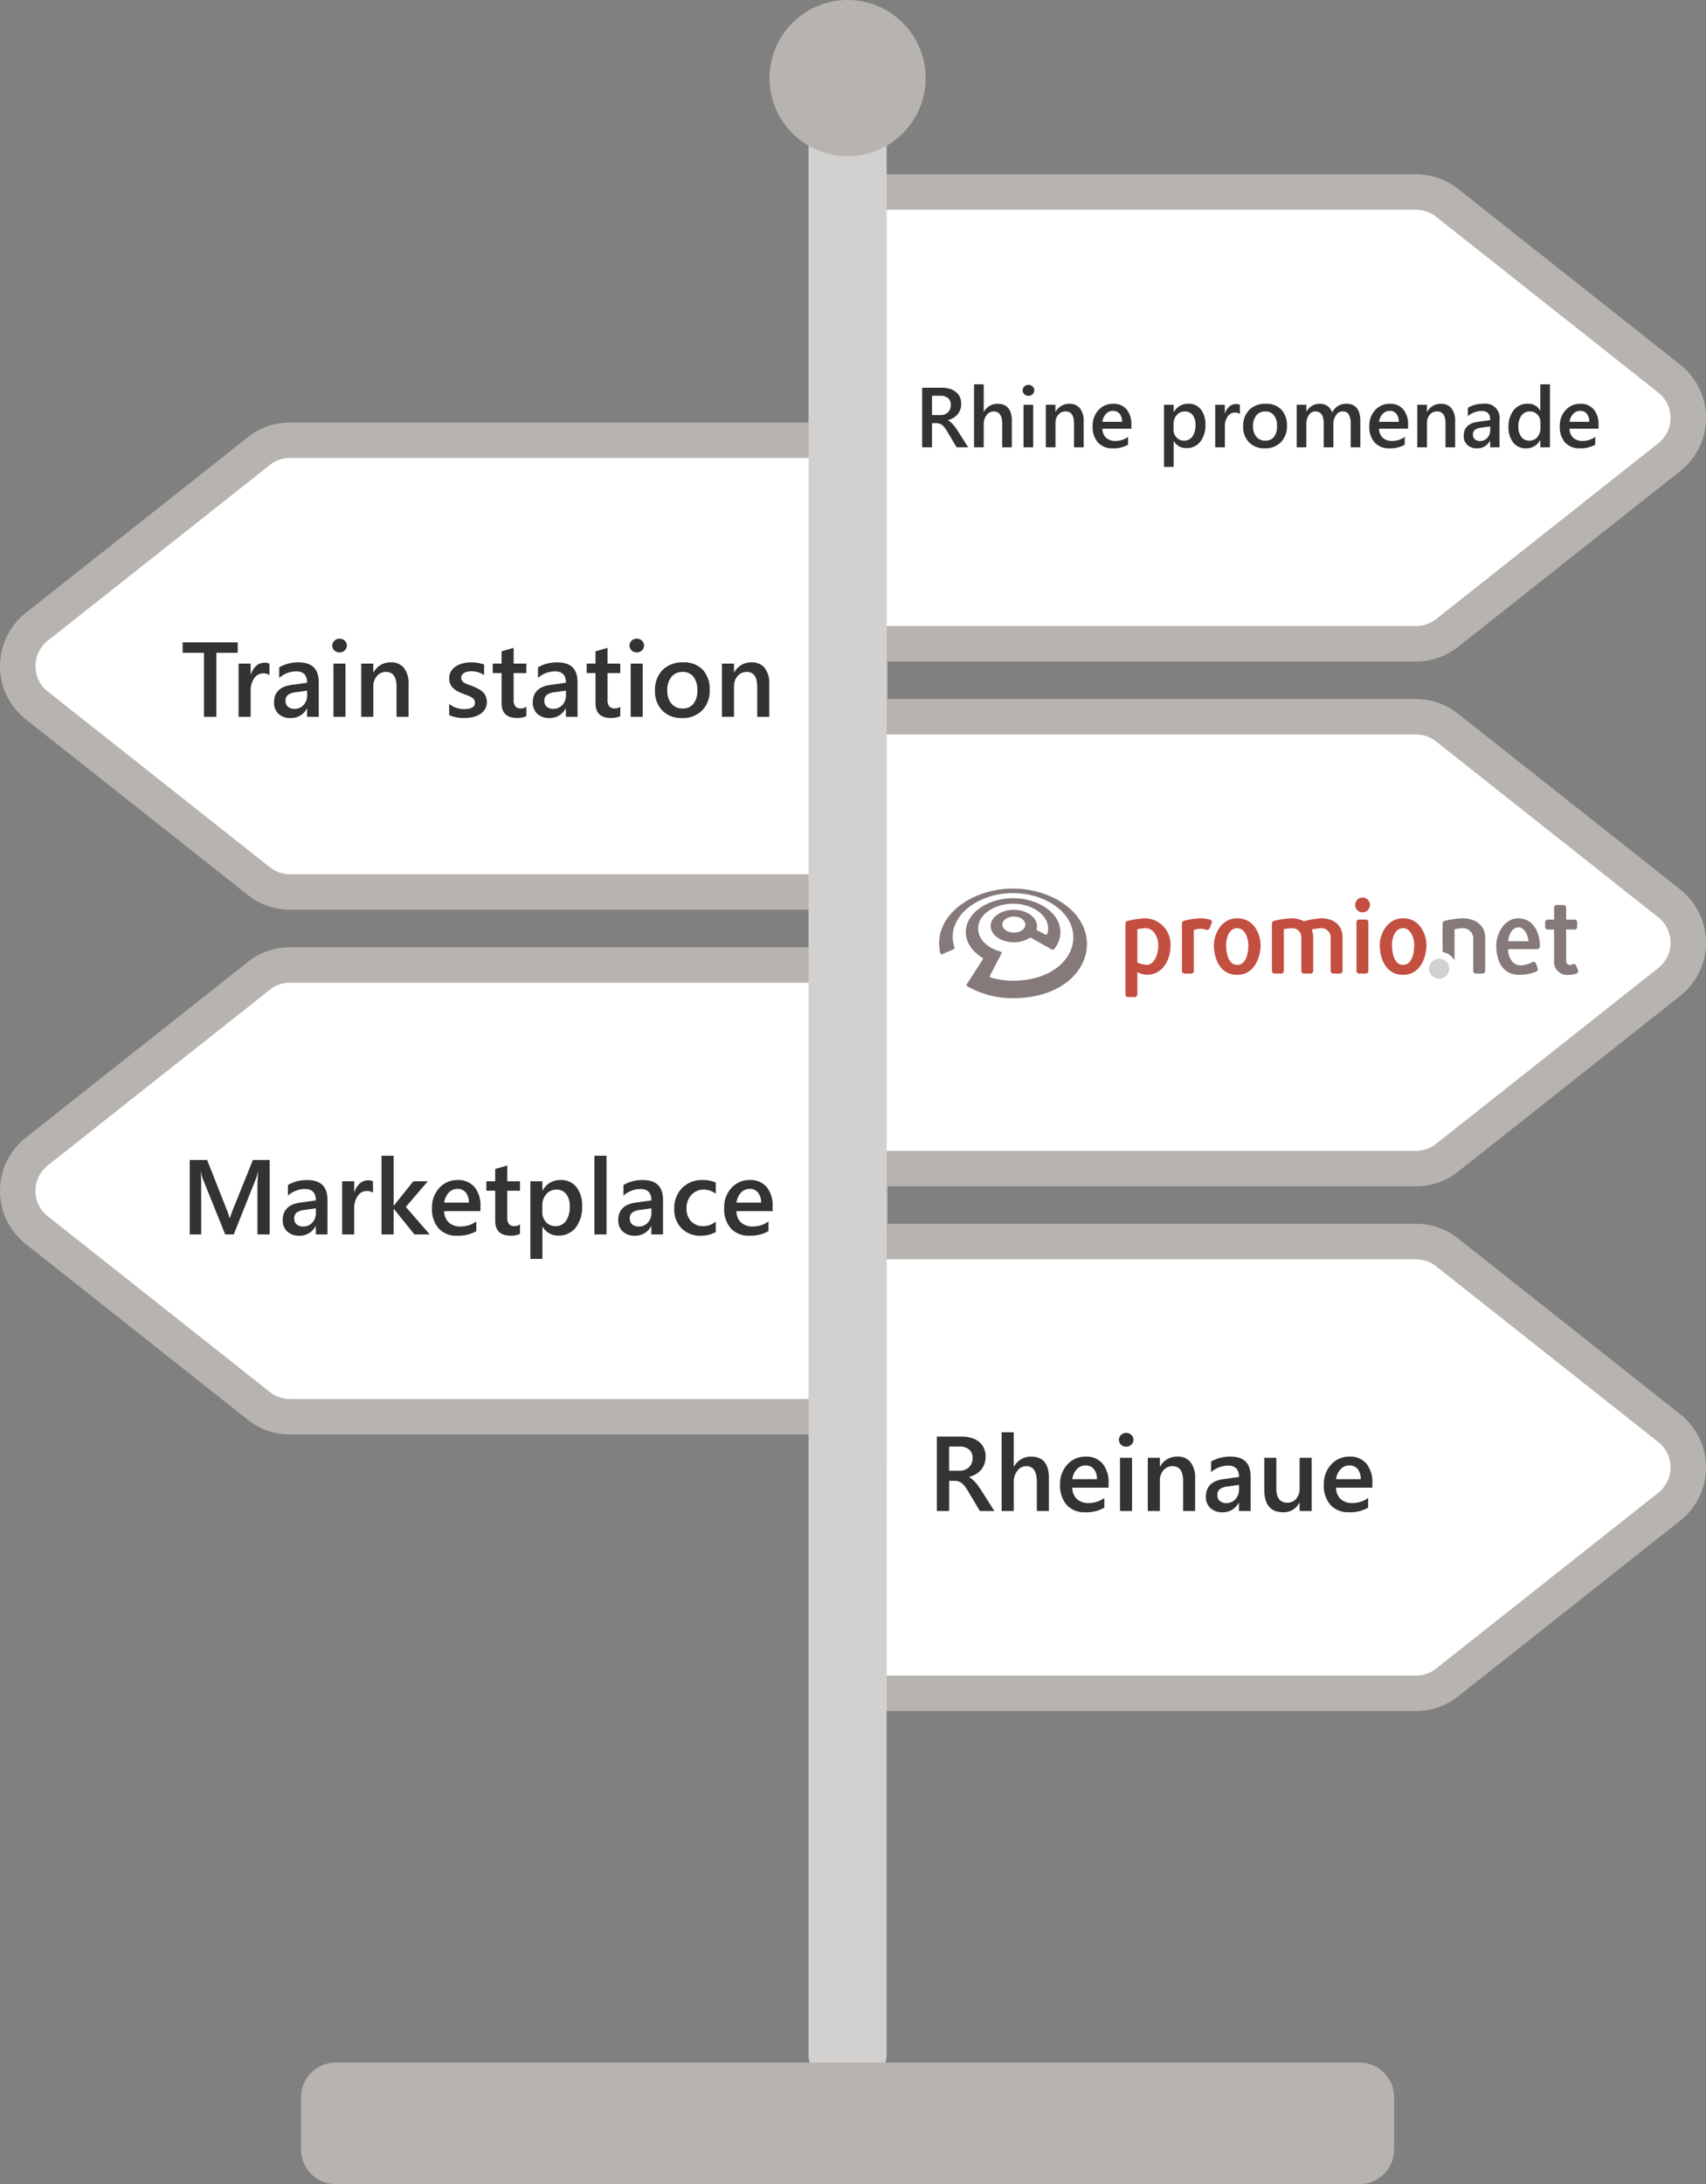 <svg xmlns="http://www.w3.org/2000/svg" width="240.686" height="307.997" viewBox="0 0 240.686 307.997">
  <rect x="0" y="0" width="240.686" height="307.997" fill="#808080" stroke="none"/>
  <defs>
    <style>
      .a,.c{fill:#fff}.a{stroke:#b7b3af;stroke-width:5px}.b{fill:#333}.d{fill:#d3d1cf}.e{fill:#b7b3af}.f{fill:#857979}
    </style>
  </defs>
  <g transform="translate(-1130.5 -60.921)">
    <path class="a" d="M1246.187 123h-74.784a7 7 0 00-4.371 1.522l-31.359 24.8a7.06 7.06 0 000 11.063l31.359 24.8a7.02 7.02 0 004.371 1.522h74.784a7.048 7.048 0 007.044-7.054v-49.604a7.044 7.044 0 00-7.044-7.049z"/>
    <path class="b" d="M1164.038 152.977h-3.018V162h-1.743v-9.023h-3.01V151.5h7.771zm4.475 3.142a1.409 1.409 0 00-.886-.242 1.517 1.517 0 00-1.26.681 3.046 3.046 0 00-.505 1.853V162h-1.7v-7.5h1.7v1.545h.029a2.613 2.613 0 01.765-1.234 1.727 1.727 0 011.154-.443 1.432 1.432 0 01.7.139zm6.958 5.881h-1.648v-1.172h-.029a2.481 2.481 0 01-2.278 1.348 2.4 2.4 0 01-1.732-.6 2.1 2.1 0 01-.626-1.589q0-2.124 2.446-2.476l2.226-.311q0-1.6-1.523-1.6a3.619 3.619 0 00-2.417.923v-1.496a5.271 5.271 0 012.739-.7q2.842 0 2.842 2.8zm-1.641-3.684l-1.575.22a2.5 2.5 0 00-1.1.355 1.038 1.038 0 00-.37.912 1 1 0 00.341.78 1.319 1.319 0 00.912.3 1.683 1.683 0 001.285-.546 1.935 1.935 0 00.509-1.373zm4.57-5.391a1.022 1.022 0 01-.714-.271.892.892 0 01-.3-.688.915.915 0 01.3-.7 1.007 1.007 0 01.714-.278 1.038 1.038 0 01.732.278.909.909 0 01.3.7.9.9 0 01-.3.677 1.03 1.03 0 01-.732.282zm.843 9.075h-1.7v-7.5h1.7zm8.9 0h-1.7v-4.226q0-2.1-1.487-2.1a1.623 1.623 0 00-1.282.582 2.16 2.16 0 00-.505 1.469V162h-1.707v-7.5h1.707v1.245h.029a2.673 2.673 0 012.432-1.421 2.265 2.265 0 011.868.795 3.568 3.568 0 01.645 2.3zm5.728-.234v-1.575a3.39 3.39 0 002.1.725q1.538 0 1.538-.908a.716.716 0 00-.132-.436 1.259 1.259 0 00-.355-.319 2.793 2.793 0 00-.527-.253l-.677-.249a7.172 7.172 0 01-.831-.388 2.512 2.512 0 01-.616-.463 1.756 1.756 0 01-.371-.587 2.171 2.171 0 01-.125-.769 1.777 1.777 0 01.256-.956 2.228 2.228 0 01.688-.7 3.3 3.3 0 01.981-.421 4.493 4.493 0 011.135-.143 5.161 5.161 0 011.865.315v1.487a3.136 3.136 0 00-1.816-.542 2.372 2.372 0 00-.584.066 1.5 1.5 0 00-.443.183.9.9 0 00-.286.282.673.673 0 00-.1.363.775.775 0 00.1.41.931.931 0 00.3.3 2.625 2.625 0 00.483.234q.282.106.648.231a9.47 9.47 0 01.868.4 2.933 2.933 0 01.656.465 1.823 1.823 0 01.417.6 2.039 2.039 0 01.146.809 1.85 1.85 0 01-.264 1 2.2 2.2 0 01-.7.7 3.291 3.291 0 01-1.012.413 5.27 5.27 0 01-1.213.136 5.107 5.107 0 01-2.131-.41zm10.889.153a2.945 2.945 0 01-1.311.249q-2.183 0-2.183-2.095v-4.24h-1.252V154.5h1.253v-1.736l1.7-.483v2.219h1.793v1.333h-1.794v3.75a1.478 1.478 0 00.242.952 1 1 0 00.806.286 1.168 1.168 0 00.747-.249zm7.222.081h-1.648v-1.172h-.034a2.481 2.481 0 01-2.273 1.348 2.4 2.4 0 01-1.732-.6 2.1 2.1 0 01-.626-1.589q0-2.124 2.446-2.476l2.226-.311q0-1.6-1.523-1.6a3.619 3.619 0 00-2.418.914v-1.487a5.271 5.271 0 012.739-.7q2.842 0 2.842 2.8zm-1.641-3.684l-1.575.22a2.5 2.5 0 00-1.1.355 1.038 1.038 0 00-.37.912 1 1 0 00.341.78 1.319 1.319 0 00.912.3 1.683 1.683 0 001.285-.546 1.935 1.935 0 00.509-1.373zm7.668 3.6a2.945 2.945 0 01-1.309.252q-2.183 0-2.183-2.095v-4.24h-1.253V154.5h1.252v-1.736l1.7-.483v2.219h1.794v1.333h-1.795v3.75a1.478 1.478 0 00.242.952 1 1 0 00.806.286 1.168 1.168 0 00.747-.249zm2.322-8.994a1.022 1.022 0 01-.714-.271.892.892 0 01-.3-.688.915.915 0 01.3-.7 1.007 1.007 0 01.714-.278 1.038 1.038 0 01.732.278.909.909 0 01.3.7.9.9 0 01-.3.677 1.03 1.03 0 01-.731.285zm.843 9.078h-1.7v-7.5h1.7zm5.544.176a3.717 3.717 0 01-2.772-1.051 3.8 3.8 0 01-1.036-2.787 3.951 3.951 0 011.08-2.952 3.973 3.973 0 012.91-1.062 3.6 3.6 0 012.739 1.033 3.989 3.989 0 01.981 2.864 3.931 3.931 0 01-1.056 2.879 3.8 3.8 0 01-2.846 1.076zm.081-6.5a1.94 1.94 0 00-1.575.7 2.913 2.913 0 00-.579 1.919 2.744 2.744 0 00.586 1.857 1.968 1.968 0 001.567.677 1.867 1.867 0 001.542-.667 2.95 2.95 0 00.538-1.9 3 3 0 00-.538-1.912 1.858 1.858 0 00-1.54-.671zM1239.03 162h-1.7v-4.226q0-2.1-1.487-2.1a1.623 1.623 0 00-1.282.582 2.16 2.16 0 00-.505 1.469V162h-1.705v-7.5h1.707v1.245h.029a2.673 2.673 0 012.432-1.421 2.265 2.265 0 011.868.795 3.568 3.568 0 01.645 2.3z"/>
    <path class="a" d="M1246.187 197h-74.784a7 7 0 00-4.371 1.522l-31.359 24.8a7.06 7.06 0 000 11.063l31.359 24.8a7.02 7.02 0 004.371 1.522h74.784a7.048 7.048 0 007.044-7.054v-49.604a7.044 7.044 0 00-7.044-7.049z"/>
    <path class="b" d="M1168.549 235h-1.729v-6.8q0-.835.1-2.043h-.029a7.057 7.057 0 01-.286.989l-3.131 7.854h-1.2l-3.144-7.793a7.34 7.34 0 01-.278-1.047h-.029q.059.63.059 2.058V235h-1.612v-10.5h2.454l2.761 6.995a10.344 10.344 0 01.41 1.2h.037q.271-.828.439-1.23l2.813-6.965h2.366zm8.151 0h-1.648v-1.172h-.029a2.481 2.481 0 01-2.277 1.348 2.4 2.4 0 01-1.732-.6 2.1 2.1 0 01-.626-1.589q0-2.124 2.446-2.476l2.227-.315q0-1.6-1.523-1.6a3.619 3.619 0 00-2.417.923v-1.492a5.271 5.271 0 012.739-.7q2.842 0 2.842 2.8zm-1.641-3.684l-1.575.22a2.5 2.5 0 00-1.1.355 1.038 1.038 0 00-.37.912 1 1 0 00.341.78 1.319 1.319 0 00.912.3 1.683 1.683 0 001.285-.546 1.935 1.935 0 00.509-1.373zm8.064-2.2a1.409 1.409 0 00-.886-.242 1.517 1.517 0 00-1.26.681 3.046 3.046 0 00-.505 1.853V235h-1.7v-7.5h1.7v1.545h.029a2.613 2.613 0 01.765-1.234 1.727 1.727 0 011.154-.443 1.432 1.432 0 01.7.139zm8.007 5.884h-2.153l-2.915-3.6h-.029v3.6h-1.707v-11.1h1.707v7.039h.029l2.753-3.439h2.043l-3.1 3.618zm7.156-3.289h-5.113a2.161 2.161 0 00.641 1.6 2.384 2.384 0 001.686.568 3.707 3.707 0 002.2-.717v1.37a5.037 5.037 0 01-2.71.644 3.355 3.355 0 01-2.6-1.022 4.087 4.087 0 01-.941-2.875 4 4 0 011.04-2.852 3.39 3.39 0 012.574-1.1 2.956 2.956 0 012.38.989 4.105 4.105 0 01.843 2.744zm-1.641-1.2a2.19 2.19 0 00-.432-1.425 1.444 1.444 0 00-1.172-.509 1.649 1.649 0 00-1.241.534 2.443 2.443 0 00-.626 1.4zm7.214 4.408a2.945 2.945 0 01-1.311.249q-2.183 0-2.183-2.095v-4.24h-1.252V227.5h1.253v-1.736l1.7-.483v2.219h1.793v1.333h-1.794v3.75a1.478 1.478 0 00.242.952 1 1 0 00.806.286 1.168 1.168 0 00.747-.249zm3.194-1.025h-.03v4.556h-1.7V227.5h1.7v1.318h.029a2.785 2.785 0 012.548-1.494 2.685 2.685 0 012.227 1 4.208 4.208 0 01.8 2.7 4.673 4.673 0 01-.9 3 2.98 2.98 0 01-2.462 1.13 2.458 2.458 0 01-2.212-1.26zm-.044-2.959v.93a1.985 1.985 0 00.524 1.392 1.725 1.725 0 001.329.571 1.737 1.737 0 001.483-.736 3.426 3.426 0 00.538-2.054 2.7 2.7 0 00-.5-1.732 1.649 1.649 0 00-1.359-.626 1.831 1.831 0 00-1.461.645 2.387 2.387 0 00-.554 1.61zm9.06 4.065h-1.707v-11.1h1.707zm7.969 0h-1.648v-1.172h-.03a2.481 2.481 0 01-2.277 1.348 2.4 2.4 0 01-1.732-.6 2.1 2.1 0 01-.626-1.589q0-2.124 2.446-2.476l2.229-.311q0-1.6-1.523-1.6a3.619 3.619 0 00-2.417.923v-1.496a5.271 5.271 0 012.739-.7q2.842 0 2.842 2.8zm-1.638-3.684l-1.575.22a2.5 2.5 0 00-1.1.355 1.038 1.038 0 00-.37.912 1 1 0 00.341.78 1.319 1.319 0 00.912.3 1.683 1.683 0 001.285-.546 1.935 1.935 0 00.507-1.369zm9.082 3.34a4.19 4.19 0 01-2.131.52 3.609 3.609 0 01-2.7-1.044 3.7 3.7 0 01-1.025-2.706 4.069 4.069 0 011.1-2.977 3.941 3.941 0 012.948-1.124 4.3 4.3 0 011.809.359v1.582a2.74 2.74 0 00-1.67-.586 2.321 2.321 0 00-1.765.729 2.665 2.665 0 00-.688 1.908 2.541 2.541 0 00.648 1.838 2.3 2.3 0 001.74.674 2.718 2.718 0 001.729-.652zm8.035-2.944h-5.117a2.161 2.161 0 00.641 1.6 2.384 2.384 0 001.681.564 3.707 3.707 0 002.2-.718v1.37a5.037 5.037 0 01-2.71.645 3.355 3.355 0 01-2.6-1.022 4.087 4.087 0 01-.941-2.875 4 4 0 011.036-2.853 3.39 3.39 0 012.574-1.1 2.956 2.956 0 012.38.989 4.105 4.105 0 01.842 2.747zm-1.641-1.2a2.19 2.19 0 00-.432-1.425 1.444 1.444 0 00-1.172-.509 1.649 1.649 0 00-1.241.535 2.443 2.443 0 00-.626 1.4z"/>
    <path class="a" d="M1255.498 88h74.784a7.035 7.035 0 014.376 1.522l31.354 24.8a7.06 7.06 0 010 11.063l-31.354 24.8a7.054 7.054 0 01-4.376 1.522h-74.784a7.048 7.048 0 01-7.044-7.054V95.049a7.044 7.044 0 017.044-7.049z"/>
    <path class="b" d="M1267.093 124h-1.629l-1.342-2.25a4.7 4.7 0 00-.354-.53 2.134 2.134 0 00-.352-.36 1.186 1.186 0 00-.39-.205 1.622 1.622 0 00-.475-.064h-.562V124h-1.389v-8.4h2.766a4 4 0 011.09.141 2.533 2.533 0 01.867.425 1.982 1.982 0 01.577.709 2.233 2.233 0 01.208.993 2.432 2.432 0 01-.132.817 2.126 2.126 0 01-.375.662 2.293 2.293 0 01-.586.5 2.928 2.928 0 01-.771.316v.023a2.163 2.163 0 01.4.284q.17.155.322.319a3.83 3.83 0 01.3.372q.149.208.331.483zm-5.1-7.271v2.73h1.16a1.72 1.72 0 00.595-.1 1.361 1.361 0 00.472-.287 1.3 1.3 0 00.311-.457 1.567 1.567 0 00.111-.6 1.2 1.2 0 00-.381-.943 1.593 1.593 0 00-1.1-.34zm11.258 7.271h-1.359v-3.281q0-1.781-1.189-1.781a1.244 1.244 0 00-1.008.516 2.052 2.052 0 00-.41 1.318V124h-1.365v-8.883h1.365V119h.023a2.147 2.147 0 011.945-1.137q2 0 2 2.443zm2.338-7.26a.817.817 0 01-.571-.217.713.713 0 01-.237-.551.732.732 0 01.237-.557.805.805 0 01.571-.223.83.83 0 01.586.223.727.727 0 01.24.557.717.717 0 01-.24.542.824.824 0 01-.586.226zm.674 7.26h-1.363v-6h1.359zm7.119 0h-1.359v-3.381q0-1.682-1.189-1.682a1.3 1.3 0 00-1.025.466 1.728 1.728 0 00-.4 1.175V124h-1.365v-6h1.356v1h.023a2.138 2.138 0 011.945-1.137 1.812 1.812 0 011.494.636 2.855 2.855 0 01.516 1.837zm6.738-2.631h-4.09a1.729 1.729 0 00.513 1.283 1.908 1.908 0 001.345.448 2.965 2.965 0 001.764-.574v1.1a4.029 4.029 0 01-2.168.516 2.684 2.684 0 01-2.077-.817 3.269 3.269 0 01-.753-2.3 3.2 3.2 0 01.829-2.282 2.712 2.712 0 012.06-.882 2.365 2.365 0 011.9.791 3.284 3.284 0 01.674 2.2zm-1.312-.961a1.752 1.752 0 00-.346-1.14 1.155 1.155 0 00-.937-.407 1.319 1.319 0 00-.993.428 1.954 1.954 0 00-.5 1.119zm7.292 2.707h-.023v3.645h-1.359V118h1.359v1.055h.023a2.228 2.228 0 012.039-1.2 2.148 2.148 0 011.781.8 3.367 3.367 0 01.639 2.156 3.738 3.738 0 01-.721 2.4 2.384 2.384 0 01-1.969.9 1.966 1.966 0 01-1.769-.996zm-.035-2.367v.744a1.588 1.588 0 00.419 1.113 1.38 1.38 0 001.063.457 1.389 1.389 0 001.183-.588 2.74 2.74 0 00.431-1.644 2.16 2.16 0 00-.4-1.386 1.319 1.319 0 00-1.087-.5 1.464 1.464 0 00-1.169.516 1.91 1.91 0 00-.443 1.288zm9.363-1.453a1.127 1.127 0 00-.712-.195 1.214 1.214 0 00-1.008.545 2.437 2.437 0 00-.4 1.482V124h-1.364v-6h1.356v1.236h.023a2.09 2.09 0 01.612-.987 1.382 1.382 0 01.923-.354 1.146 1.146 0 01.563.111zm3.512 4.846a2.974 2.974 0 01-2.217-.841 3.037 3.037 0 01-.829-2.23 3.16 3.16 0 01.864-2.361 3.178 3.178 0 012.329-.85 2.878 2.878 0 012.191.826 3.191 3.191 0 01.785 2.291 3.145 3.145 0 01-.847 2.3 3.041 3.041 0 01-2.276.865zm.06-5.198a1.552 1.552 0 00-1.255.557 2.331 2.331 0 00-.463 1.535 2.2 2.2 0 00.469 1.486 1.574 1.574 0 001.249.542 1.494 1.494 0 001.233-.533 2.36 2.36 0 00.431-1.518 2.4 2.4 0 00-.431-1.529 1.487 1.487 0 00-1.233-.54zm13.417 5.057h-1.359v-3.27a2.65 2.65 0 00-.267-1.365.981.981 0 00-.9-.422 1.084 1.084 0 00-.905.533 2.176 2.176 0 00-.372 1.277V124h-1.365v-3.381q0-1.676-1.184-1.676a1.068 1.068 0 00-.905.5 2.222 2.222 0 00-.354 1.307V124h-1.36v-6h1.36v.949h.023a2.078 2.078 0 011.893-1.09 1.784 1.784 0 011.087.341 1.707 1.707 0 01.636.9 2.141 2.141 0 011.992-1.242q1.98 0 1.98 2.443zm6.738-2.631h-4.09a1.729 1.729 0 00.513 1.283 1.908 1.908 0 001.345.448 2.965 2.965 0 001.764-.574v1.1a4.029 4.029 0 01-2.168.516 2.684 2.684 0 01-2.077-.817 3.269 3.269 0 01-.753-2.3 3.2 3.2 0 01.829-2.282 2.712 2.712 0 012.06-.882 2.365 2.365 0 011.9.791 3.284 3.284 0 01.674 2.2zm-1.312-.961a1.752 1.752 0 00-.346-1.14 1.155 1.155 0 00-.937-.407 1.319 1.319 0 00-.993.428 1.954 1.954 0 00-.5 1.119zm7.951 3.592h-1.359v-3.381q0-1.682-1.189-1.682a1.3 1.3 0 00-1.026.463 1.728 1.728 0 00-.4 1.175V124h-1.37v-6h1.365v1h.023a2.138 2.138 0 011.945-1.137 1.812 1.812 0 011.494.636 2.855 2.855 0 01.516 1.837zm6.264 0h-1.319v-.937h-.023a1.985 1.985 0 01-1.822 1.078 1.92 1.92 0 01-1.386-.48 1.681 1.681 0 01-.5-1.271q0-1.7 1.957-1.98l1.781-.252q0-1.283-1.219-1.283a2.9 2.9 0 00-1.934.738v-1.191a4.217 4.217 0 012.191-.562 1.994 1.994 0 012.274 2.24zm-1.313-2.947l-1.26.176a2 2 0 00-.882.284.83.83 0 00-.3.729.8.8 0 00.272.624 1.055 1.055 0 00.729.243 1.346 1.346 0 001.028-.437 1.548 1.548 0 00.407-1.1zm8.426 2.947h-1.359v-1.02h-.023a2.168 2.168 0 01-2.022 1.161 2.182 2.182 0 01-1.772-.806 3.344 3.344 0 01-.665-2.194 3.644 3.644 0 01.735-2.385 2.407 2.407 0 011.96-.9 1.877 1.877 0 011.764.973h.023v-3.712h1.359zm-1.342-2.742v-.785a1.53 1.53 0 00-.416-1.084 1.388 1.388 0 00-1.061-.445 1.428 1.428 0 00-1.2.568 2.533 2.533 0 00-.437 1.576 2.269 2.269 0 00.419 1.444 1.363 1.363 0 001.128.53 1.411 1.411 0 001.138-.512 1.932 1.932 0 00.429-1.292zm8.2.111h-4.09a1.729 1.729 0 00.513 1.283 1.908 1.908 0 001.342.448 2.965 2.965 0 001.764-.574v1.1a4.029 4.029 0 01-2.168.515 2.684 2.684 0 01-2.077-.817 3.269 3.269 0 01-.753-2.3 3.2 3.2 0 01.829-2.282 2.712 2.712 0 012.06-.882 2.365 2.365 0 011.9.791 3.284 3.284 0 01.674 2.2zm-1.312-.961a1.752 1.752 0 00-.346-1.14 1.155 1.155 0 00-.937-.407 1.319 1.319 0 00-.993.428 1.954 1.954 0 00-.5 1.119z"/>
    <path class="a" d="M1255.498 162h74.784a7.035 7.035 0 014.376 1.522l31.354 24.8a7.06 7.06 0 010 11.063l-31.354 24.8a7.054 7.054 0 01-4.376 1.522h-74.784a7.048 7.048 0 01-7.044-7.054v-49.604a7.044 7.044 0 017.044-7.049z"/>
    <path class="c" d="M1272.596 186.996h-.04c-4.036 0-8.273 1.909-9.881 5.09a5.924 5.924 0 00-.5 4.165.2.2 0 00.279.138l1.63-.715a.205.205 0 00.111-.254 4.6 4.6 0 01.126-3.335c1.022-2.426 3.939-4.033 6.945-4.363a11.526 11.526 0 012.617 0c3.005.33 5.922 1.937 6.944 4.363 1.591 3.775-1.794 8.1-8.218 8.1a11.42 11.42 0 01-3.2-.448.206.206 0 01-.124-.294l1.641-3.131a.206.206 0 00-.128-.294c-2.278-.616-3.557-2.266-3.138-3.934.434-1.731 2.614-2.925 4.933-2.925s4.5 1.194 4.941 2.925a2.525 2.525 0 01-.031 1.367.2.2 0 01-.287.127l-1.146-.582a.207.207 0 01-.1-.235 1.636 1.636 0 00.022-.672c-.207-1.189-1.677-2.052-3.3-2.052s-3.086.863-3.279 2.052c-.219 1.354 1.249 2.6 3.307 2.6a4.125 4.125 0 002.253-.623.2.2 0 01.207-.006l3.005 1.682a.2.2 0 00.257-.05 3.672 3.672 0 00.749-3.6c-.756-2.242-3.641-3.715-6.587-3.715s-5.827 1.473-6.578 3.715c-.591 1.766.223 3.6 2.158 4.8a.206.206 0 01.063.286l-1.047 1.614s-.9 1.394-1.225 1.9a.206.206 0 00.066.288 12.876 12.876 0 006.582 1.712c8.4 0 12.243-5.886 9.861-10.6-1.618-3.183-5.855-5.096-9.888-5.096m.111 6.307c-.965 0-1.7-.563-1.653-1.217.048-.613.78-1.083 1.639-1.083s1.6.47 1.652 1.083c.059.654-.673 1.217-1.638 1.217M1291.688 199.347a3.527 3.527 0 01-1.31-.384v3.184a.367.367 0 01-.366.385h-.975a.367.367 0 01-.365-.385v-10.153a.438.438 0 01.35-.385 14.379 14.379 0 012.528-.354 3.724 3.724 0 013.579 3.846c0 2.323-1.249 4.246-3.442 4.246m-.137-6.676a5.91 5.91 0 00-1.173.154v4.769a4.947 4.947 0 001.31.338c1.066 0 1.691-1.415 1.691-2.831 0-1.107-.655-2.43-1.828-2.43M1300.74 192.687a.406.406 0 01-.5.215 2.922 2.922 0 00-.746-.154 4.01 4.01 0 00-1.02.169v5.861a.367.367 0 01-.366.385h-.974a.366.366 0 01-.365-.385v-6.8a.435.435 0 01.35-.385 10.875 10.875 0 012.36-.338 5.054 5.054 0 011.34.2.378.378 0 01.213.477l-.289.754zM1304.679 199.347c-2.665 0-3.335-2.645-3.335-4.246 0-1.507 1.005-3.846 3.335-3.846 2.467 0 3.35 2.384 3.35 3.846 0 1.554-.761 4.246-3.35 4.246m0-6.676c-1.218 0-1.584 1.492-1.584 2.43 0 1.031.29 2.831 1.584 2.831s1.6-1.738 1.6-2.831c0-.831-.4-2.43-1.6-2.43M1319.407 199.163h-.975a.366.366 0 01-.365-.385v-4.661a1.326 1.326 0 00-1.386-1.446 7.189 7.189 0 00-1.325.2 2.944 2.944 0 01.213 1.092v4.815a.366.366 0 01-.365.385h-.975a.366.366 0 01-.365-.385v-4.661a1.3 1.3 0 00-1.386-1.446 5.418 5.418 0 00-1.112.154v5.953a.366.366 0 01-.365.385h-.975a.366.366 0 01-.365-.385v-6.784a.438.438 0 01.35-.385 12.852 12.852 0 012.467-.354 3.685 3.685 0 011.767.431 12.039 12.039 0 012.436-.431c2.025 0 3.091 1.154 3.091 2.707v4.815a.366.366 0 01-.365.385M1322.621 190.41a1.062 1.062 0 111.082-1.062 1.075 1.075 0 01-1.082 1.062m.487 8.753h-.974a.367.367 0 01-.366-.385v-6.953a.366.366 0 01.366-.384h.974a.366.366 0 01.366.384v6.953a.366.366 0 01-.366.385M1328.44 199.347c-2.665 0-3.335-2.645-3.335-4.246 0-1.507 1-3.846 3.335-3.846 2.467 0 3.35 2.384 3.35 3.846 0 1.554-.762 4.246-3.35 4.246m0-6.676c-1.219 0-1.584 1.492-1.584 2.43 0 1.031.289 2.831 1.584 2.831s1.6-1.738 1.6-2.831c0-.831-.4-2.43-1.6-2.43M1333.618 199.904a1.462 1.462 0 01-1.468-1.442 1.445 1.445 0 011.468-1.422 1.428 1.428 0 011.448 1.422 1.445 1.445 0 01-1.448 1.442M1336.915 191.256a12.672 12.672 0 00-2.467.354.437.437 0 00-.35.385v4.089a2.468 2.468 0 011.705 1.2v-4.46a5.414 5.414 0 011.112-.154 1.472 1.472 0 011.569 1.446v4.661a.366.366 0 00.365.385h.974a.367.367 0 00.366-.385v-4.813c0-1.569-1.249-2.707-3.274-2.707M1347.652 195.671h-4.187c0 1.015.563 2.323 1.781 2.323a3.757 3.757 0 001.721-.477.34.34 0 01.472.2l.259.661a.4.4 0 01-.2.492 6.455 6.455 0 01-2.406.477c-2.68 0-3.32-2.384-3.32-4.246 0-1.492 1.066-3.846 3.153-3.846 2.391 0 3.091 2.446 3.091 3.846v.185a.366.366 0 01-.366.385m-2.695-3.123c-.99 0-1.432 1.246-1.462 1.984h2.909c-.031-.615-.472-1.984-1.447-1.984M1353.274 199.162a4.282 4.282 0 01-1.142.184 1.86 1.86 0 01-2.071-1.984v-4.507h-.914a.353.353 0 01-.365-.369v-.661a.366.366 0 01.365-.384h.914v-1.708a.367.367 0 01.366-.385h.975a.379.379 0 01.38.385v1.708h1.2a.378.378 0 01.38.384v.661a.366.366 0 01-.38.369h-1.2v4.353c0 .261.092.723.518.723a1.228 1.228 0 00.442-.108.34.34 0 01.472.2l.274.631a.422.422 0 01-.213.507"/>
    <path class="a" d="M1255.498 236h74.784a7.035 7.035 0 014.376 1.522l31.354 24.8a7.06 7.06 0 010 11.063l-31.354 24.8a7.054 7.054 0 01-4.376 1.522h-74.784a7.048 7.048 0 01-7.044-7.054v-49.604a7.044 7.044 0 017.044-7.049z"/>
    <path class="b" d="M1270.782 274h-2.036l-1.677-2.812a5.874 5.874 0 00-.443-.663 2.667 2.667 0 00-.439-.45 1.483 1.483 0 00-.487-.256 2.027 2.027 0 00-.593-.081h-.7V274h-1.736v-10.5h3.457a5 5 0 011.362.176 3.166 3.166 0 011.08.524 2.477 2.477 0 01.721.886 2.792 2.792 0 01.26 1.241 3.04 3.04 0 01-.165 1.022 2.657 2.657 0 01-.469.828 2.867 2.867 0 01-.732.619 3.66 3.66 0 01-.963.4v.029a2.7 2.7 0 01.5.355q.212.194.4.4a4.787 4.787 0 01.377.465q.187.26.414.6zm-6.382-9.089v3.413h1.45a2.15 2.15 0 00.75-.124 1.7 1.7 0 00.59-.359 1.624 1.624 0 00.388-.571 1.959 1.959 0 00.139-.754 1.5 1.5 0 00-.476-1.179 1.992 1.992 0 00-1.37-.425zm14.08 9.089h-1.7v-4.1q0-2.227-1.487-2.227a1.555 1.555 0 00-1.26.645 2.565 2.565 0 00-.513 1.648V274h-1.707v-11.1h1.707v4.849h.029a2.683 2.683 0 012.432-1.421q2.5 0 2.5 3.054zm8.42-3.289h-5.112a2.161 2.161 0 00.641 1.6 2.384 2.384 0 001.671.568 3.707 3.707 0 002.2-.718v1.37a5.037 5.037 0 01-2.7.645 3.355 3.355 0 01-2.6-1.022 4.087 4.087 0 01-.941-2.875 4 4 0 011.041-2.852 3.39 3.39 0 012.574-1.1 2.956 2.956 0 012.38.989 4.105 4.105 0 01.846 2.744zm-1.641-1.2a2.19 2.19 0 00-.432-1.425 1.444 1.444 0 00-1.172-.509 1.649 1.649 0 00-1.241.535 2.443 2.443 0 00-.626 1.4zm4.116-4.585a1.022 1.022 0 01-.714-.271.892.892 0 01-.3-.688.915.915 0 01.3-.7 1.007 1.007 0 01.714-.278 1.038 1.038 0 01.732.278.909.909 0 01.3.7.9.9 0 01-.3.677 1.03 1.03 0 01-.736.281zm.838 9.074h-1.7v-7.5h1.7zm8.9 0h-1.7v-4.226q0-2.1-1.487-2.1a1.623 1.623 0 00-1.282.582 2.16 2.16 0 00-.505 1.469V274h-1.707v-7.5h1.707v1.245h.029a2.673 2.673 0 012.432-1.421 2.265 2.265 0 011.868.795 3.568 3.568 0 01.645 2.3zm7.83 0h-1.649v-1.172h-.029a2.481 2.481 0 01-2.278 1.348 2.4 2.4 0 01-1.732-.6 2.1 2.1 0 01-.626-1.589q0-2.124 2.446-2.476l2.225-.311q0-1.6-1.523-1.6a3.619 3.619 0 00-2.417.923v-1.496a5.271 5.271 0 012.739-.7q2.842 0 2.842 2.8zm-1.643-3.684l-1.575.22a2.5 2.5 0 00-1.1.355 1.038 1.038 0 00-.37.912 1 1 0 00.341.78 1.319 1.319 0 00.912.3 1.683 1.683 0 001.285-.546 1.935 1.935 0 00.507-1.369zm10.255 3.684h-1.7v-1.187h-.029a2.445 2.445 0 01-2.3 1.362q-2.659 0-2.659-3.193V266.5h1.7v4.307q0 2.021 1.56 2.021a1.576 1.576 0 001.241-.557 2.133 2.133 0 00.487-1.458V266.5h1.7zm8.562-3.289H1319a2.161 2.161 0 00.641 1.6 2.384 2.384 0 001.681.564 3.707 3.707 0 002.2-.718v1.37a5.037 5.037 0 01-2.71.645 3.355 3.355 0 01-2.6-1.022 4.087 4.087 0 01-.941-2.875 4 4 0 011.049-2.848 3.39 3.39 0 012.574-1.1 2.956 2.956 0 012.38.989 4.105 4.105 0 01.842 2.747zm-1.641-1.2a2.19 2.19 0 00-.432-1.425 1.444 1.444 0 00-1.172-.509 1.649 1.649 0 00-1.241.535 2.443 2.443 0 00-.631 1.398z"/>
    <path class="d" d="M1255.587 350.561a4.891 4.891 0 01-4.9 4.9h-1.219a4.891 4.891 0 01-4.9-4.9V78.872a4.891 4.891 0 014.9-4.9h1.224a4.891 4.891 0 014.9 4.9z"/>
    <circle class="e" cx="11.014" cy="11.014" r="11.014" transform="translate(1239.066 60.921)"/>
    <path class="e" d="M1327.18 364.026a4.891 4.891 0 01-4.9 4.9h-144.404a4.891 4.891 0 01-4.9-4.9v-7.346a4.891 4.891 0 014.9-4.9h144.409a4.891 4.891 0 014.9 4.9z"/>
    <path class="f" d="M1273.435 186.224h-.041c-3.976 0-8.15 1.88-9.734 5.014a5.837 5.837 0 00-.493 4.1.2.2 0 00.275.136l1.605-.7a.2.2 0 00.11-.25 4.536 4.536 0 01.125-3.285c1.007-2.39 3.881-3.973 6.841-4.3a11.355 11.355 0 012.578 0c2.961.325 5.834 1.908 6.841 4.3 1.567 3.719-1.768 7.98-8.1 7.98a11.246 11.246 0 01-3.15-.442.2.2 0 01-.122-.289l1.617-3.085a.2.2 0 00-.126-.29c-2.244-.607-3.5-2.232-3.092-3.875.428-1.705 2.575-2.881 4.86-2.881s4.435 1.176 4.867 2.881a2.489 2.489 0 01-.03 1.347.2.2 0 01-.283.125l-1.131-.578a.2.2 0 01-.1-.231 1.611 1.611 0 00.022-.662c-.2-1.171-1.652-2.021-3.255-2.021s-3.04.85-3.23 2.021c-.216 1.333 1.23 2.558 3.258 2.558a4.063 4.063 0 002.219-.614.2.2 0 01.2-.006l2.961 1.657a.2.2 0 00.253-.049 3.618 3.618 0 00.738-3.546c-.746-2.208-3.588-3.659-6.49-3.659s-5.741 1.451-6.48 3.66c-.583 1.74.22 3.549 2.126 4.729a.2.2 0 01.062.282l-1.032 1.59-1.207 1.868a.2.2 0 00.065.283 12.684 12.684 0 006.484 1.686c8.279 0 12.061-5.8 9.715-10.44-1.576-3.134-5.749-5.014-9.726-5.014m.109 6.213c-.951 0-1.679-.555-1.629-1.2.047-.6.769-1.066 1.615-1.066s1.573.463 1.628 1.066c.058.644-.663 1.2-1.614 1.2"/>
    <path d="M1292.251 198.388a3.474 3.474 0 01-1.29-.379v3.137a.361.361 0 01-.36.379h-.96a.361.361 0 01-.36-.379v-10a.431.431 0 01.345-.379 14.171 14.171 0 012.49-.349 3.669 3.669 0 013.525 3.788c0 2.288-1.23 4.182-3.391 4.182m-.135-6.577a5.828 5.828 0 00-1.155.151v4.7a4.874 4.874 0 001.29.333c1.05 0 1.666-1.394 1.666-2.789 0-1.091-.645-2.394-1.8-2.394m9.047.015a.4.4 0 01-.495.212 2.878 2.878 0 00-.735-.151 3.962 3.962 0 00-1.005.166v5.773a.361.361 0 01-.36.379h-.96a.361.361 0 01-.36-.379v-6.7a.429.429 0 01.345-.379 10.711 10.711 0 012.325-.333 4.981 4.981 0 011.32.2.373.373 0 01.21.47zm3.881 6.561c-2.626 0-3.286-2.606-3.286-4.182 0-1.485.99-3.788 3.286-3.788 2.43 0 3.3 2.349 3.3 3.788 0 1.531-.75 4.182-3.3 4.182m0-6.577c-1.2 0-1.56 1.47-1.56 2.394 0 1.015.285 2.789 1.56 2.789s1.575-1.713 1.575-2.789c0-.818-.39-2.394-1.575-2.394m14.508 6.395h-.96a.361.361 0 01-.36-.379v-4.592a1.306 1.306 0 00-1.365-1.424 7.088 7.088 0 00-1.305.2 2.9 2.9 0 01.21 1.076v4.743a.361.361 0 01-.36.379h-.96a.361.361 0 01-.36-.379v-4.595a1.282 1.282 0 00-1.365-1.424 5.341 5.341 0 00-1.1.151v5.865a.361.361 0 01-.36.379h-.96a.361.361 0 01-.36-.379v-6.683a.431.431 0 01.345-.379 12.646 12.646 0 012.43-.349 3.631 3.631 0 011.74.424 11.873 11.873 0 012.4-.424c2 0 3.045 1.137 3.045 2.667v4.743a.362.362 0 01-.36.379m3.167-8.623a1.046 1.046 0 111.065-1.046 1.059 1.059 0 01-1.065 1.046m.48 8.623h-.96a.361.361 0 01-.36-.379v-6.85a.361.361 0 01.36-.379h.96a.361.361 0 01.36.379v6.85a.361.361 0 01-.36.379m5.251.182c-2.625 0-3.286-2.606-3.286-4.182 0-1.485.99-3.788 3.286-3.788 2.43 0 3.3 2.349 3.3 3.788 0 1.531-.75 4.182-3.3 4.182m0-6.577c-1.2 0-1.56 1.47-1.56 2.394 0 1.015.285 2.789 1.56 2.789s1.575-1.713 1.575-2.789c0-.818-.39-2.394-1.575-2.394" fill="#c34f41"/>
    <path class="d" d="M1333.549 198.936a1.44 1.44 0 01-1.447-1.42 1.424 1.424 0 011.447-1.4 1.406 1.406 0 011.426 1.4 1.423 1.423 0 01-1.426 1.42"/>
    <path class="f" d="M1336.801 190.416a12.47 12.47 0 00-2.43.349.431.431 0 00-.345.379v4.028a2.433 2.433 0 011.68 1.183v-4.393a5.339 5.339 0 011.1-.151 1.449 1.449 0 011.545 1.424v4.592a.361.361 0 00.36.379h.96a.361.361 0 00.36-.379v-4.74c0-1.546-1.23-2.667-3.225-2.667m10.578 4.349h-4.125c0 1 .555 2.288 1.755 2.288a3.7 3.7 0 001.7-.47.335.335 0 01.465.2l.255.652a.39.39 0 01-.2.485 6.359 6.359 0 01-2.37.47c-2.64 0-3.271-2.349-3.271-4.182 0-1.47 1.05-3.788 3.105-3.788 2.355 0 3.045 2.41 3.045 3.788v.182a.361.361 0 01-.36.379m-2.655-3.076c-.975 0-1.411 1.227-1.44 1.955h2.865c-.03-.606-.465-1.955-1.425-1.955m8.192 6.516a4.21 4.21 0 01-1.125.182 1.832 1.832 0 01-2.04-1.955V192h-.9a.348.348 0 01-.36-.364v-.652a.361.361 0 01.36-.379h.9v-1.682a.361.361 0 01.36-.379h.96a.373.373 0 01.375.379v1.682h1.185a.373.373 0 01.375.379v.652a.36.36 0 01-.375.364h-1.185v4.289c0 .258.09.712.51.712a1.209 1.209 0 00.435-.106.335.335 0 01.465.2l.27.622a.416.416 0 01-.21.5"/>
  </g>
</svg>
